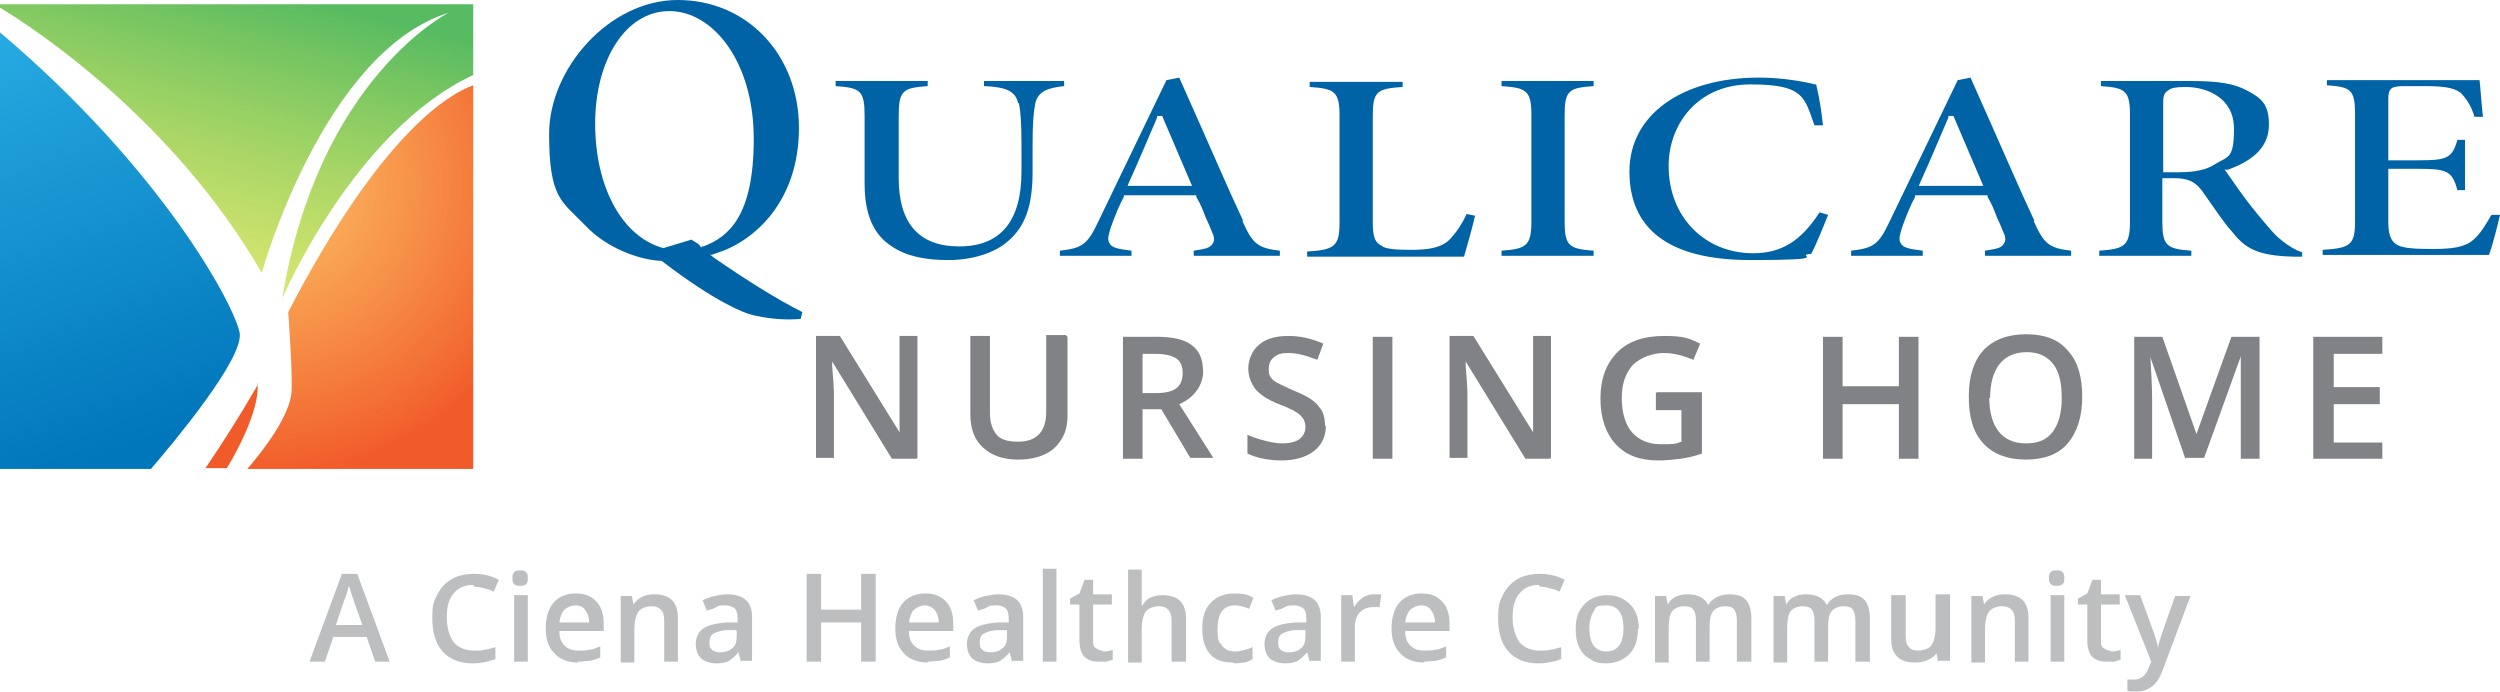 <?xml version="1.0" encoding="UTF-8"?>
<svg id="OUTLINED-CMYK" xmlns="http://www.w3.org/2000/svg" version="1.1" xmlns:xlink="http://www.w3.org/1999/xlink" viewBox="0 0 293.2 81.1">
  <!-- Generator: Adobe Illustrator 29.1.0, SVG Export Plug-In . SVG Version: 2.1.0 Build 142)  -->
  <defs>
    <style>
      .st0 {
        fill: url(#linear-gradient1);
      }

      .st1 {
        fill: url(#radial-gradient);
      }

      .st1, .st2 {
        opacity: 1;
      }

      .st3 {
        fill: #808285;
      }

      .st2 {
        fill: #f15a29;
      }

      .st4 {
        fill: url(#linear-gradient);
      }

      .st5 {
        fill: #bcbec0;
      }

      .st6 {
        fill: #0063a6;
      }
    </style>
    <linearGradient id="linear-gradient" x1="29.4" y1="-1.8" x2="19" y2="38" gradientUnits="userSpaceOnUse">
      <stop offset="0" stop-color="#57bb61" stop-opacity="1"/>
      <stop offset="1" stop-color="#dbe120" stop-opacity=".6"/>
    </linearGradient>
    <linearGradient id="linear-gradient1" x1="16.1" y1="52.4" x2="-9.3" y2="-16.1" gradientUnits="userSpaceOnUse">
      <stop offset="0" stop-color="#0076bb" stop-opacity="1"/>
      <stop offset=".7" stop-color="#27aae1" stop-opacity="1"/>
    </linearGradient>
    <radialGradient id="radial-gradient" cx="31.5" cy="21.7" fx="31.5" fy="21.7" r="34.4" gradientUnits="userSpaceOnUse">
      <stop offset="0" stop-color="#fbb040" stop-opacity=".8"/>
      <stop offset="1" stop-color="#f15a29"/>
    </radialGradient>
  </defs>
  <g>
    <path class="st2" d="M30.3,45s-2.4,4.3-6.2,9.9h2.5c.9-1.4,3.9-6.8,3.6-9.9Z"/>
    <path class="st4" d="M0,.9c4,2.4,20.3,13.1,30.7,31.1,0,0,7.2-25.9,21.9-30.5,0,0-15.3,7.7-19.5,33.5,0,0,8.4-19.7,22.4-26.2V.5H0"/>
    <path class="st0" d="M0,55h17.7c2.4-2.8,11-13,10.4-16-.7-3.4-9.2-19.2-28.1-35.2"/>
    <path class="st1" d="M55.5,10c-2.8,1-10.8,5.6-21.7,26.6,0,0,.5,6.6.4,9.2-.1,2.8-3.2,6.9-5.2,9.2h26.5V10Z"/>
    <g>
      <path class="st3" d="M107.5,53.8h-2.9l-7-11.4h0v.6c.1,1.2.2,2.3.2,3.3v7.4h-2.1v-14.3h2.8l7,11.3h0c0-.1,0-.7,0-1.6s0-1.7,0-2.2v-7.5h2.1v14.3Z"/>
      <path class="st3" d="M125.2,39.5v9.2c0,1.1-.2,2-.7,2.8-.5.8-1.1,1.4-2,1.8-.9.4-1.9.6-3.1.6-1.8,0-3.1-.5-4.1-1.4-1-.9-1.5-2.2-1.5-3.9v-9.2h2.3v9c0,1.2.3,2,.8,2.6s1.4.8,2.5.8c2.2,0,3.3-1.2,3.3-3.5v-9h2.3Z"/>
      <path class="st3" d="M134,48.1v5.7h-2.3v-14.3h4c1.8,0,3.2.3,4.1,1,.9.7,1.3,1.7,1.3,3.1s-.9,3-2.8,3.8l4,6.3h-2.7l-3.4-5.7h-2.3ZM134,46.1h1.6c1.1,0,1.9-.2,2.4-.6s.7-1,.7-1.8-.3-1.4-.8-1.7-1.3-.5-2.4-.5h-1.5v4.7Z"/>
      <path class="st3" d="M155.5,49.9c0,1.3-.5,2.3-1.4,3s-2.2,1.1-3.8,1.1-2.9-.3-4-.8v-2.2c.7.3,1.3.5,2.1.7s1.4.3,2,.3c.9,0,1.6-.2,2-.5s.7-.8.7-1.4-.2-1-.6-1.4c-.4-.4-1.2-.8-2.5-1.3-1.3-.5-2.2-1.1-2.8-1.8-.5-.7-.8-1.5-.8-2.4s.4-2.1,1.3-2.8c.8-.7,2-1,3.4-1s2.7.3,4.1.9l-.7,1.9c-1.3-.5-2.4-.8-3.4-.8s-1.3.2-1.7.5-.6.8-.6,1.3,0,.7.2,1,.4.5.8.7c.4.2,1,.5,1.9.9,1,.4,1.8.8,2.3,1.2s.8.8,1.1,1.3c.2.5.3,1,.3,1.7Z"/>
      <path class="st3" d="M161,53.8v-14.3h2.3v14.3h-2.3Z"/>
      <path class="st3" d="M181.8,53.8h-2.9l-7-11.4h0v.6c.1,1.2.2,2.3.2,3.3v7.4h-2.1v-14.3h2.8l7,11.3h0c0-.1,0-.7,0-1.6s0-1.7,0-2.2v-7.5h2.1v14.3Z"/>
      <path class="st3" d="M194.3,46h5.3v7.2c-.9.3-1.7.5-2.5.6s-1.6.2-2.6.2c-2.2,0-3.8-.6-5-1.9s-1.8-3.1-1.8-5.4.7-4.1,2-5.4c1.3-1.3,3.1-1.9,5.5-1.9s2.9.3,4.2.9l-.8,1.9c-1.2-.5-2.3-.8-3.5-.8s-2.7.5-3.6,1.4c-.9,1-1.3,2.3-1.3,3.9s.4,3.1,1.2,4c.8.9,1.9,1.4,3.4,1.4s1.6,0,2.4-.3v-3.7h-3v-2Z"/>
      <path class="st3" d="M225,53.8h-2.3v-6.4h-6.6v6.4h-2.3v-14.3h2.3v5.8h6.6v-5.8h2.3v14.3Z"/>
      <path class="st3" d="M244.2,46.6c0,2.3-.6,4.1-1.7,5.4s-2.8,1.9-4.9,1.9-3.8-.6-5-1.9c-1.2-1.3-1.7-3.1-1.7-5.5s.6-4.2,1.7-5.4,2.8-1.9,5-1.9,3.8.6,4.9,1.9c1.2,1.3,1.7,3.1,1.7,5.4ZM233.3,46.6c0,1.8.4,3.1,1.1,4,.7.9,1.8,1.4,3.2,1.4s2.4-.4,3.1-1.3c.7-.9,1.1-2.2,1.1-4s-.3-3.1-1-4c-.7-.9-1.7-1.4-3.1-1.4s-2.5.5-3.2,1.4-1.1,2.2-1.1,4Z"/>
      <path class="st3" d="M256.3,53.8l-4.1-11.9h0c.1,1.8.2,3.4.2,5v6.9h-2.1v-14.3h3.3l4,11.4h0l4.1-11.4h3.3v14.3h-2.2v-7.1c0-.7,0-1.6,0-2.8,0-1.1,0-1.8,0-2.1h0l-4.3,11.9h-2.1Z"/>
      <path class="st3" d="M279.4,53.8h-8.1v-14.3h8.1v2h-5.7v3.9h5.4v2h-5.4v4.5h5.7v2Z"/>
    </g>
    <g>
      <path class="st6" d="M83.4,29.9l.6-.2c4.5-1.4,9.7-6.1,9.7-14.7S87.6,0,79.5,0s-15.1,8.1-15.1,15.7,1.5,7.9,4.2,10.7c2.5,2.7,6.4,4.1,9,4.2h0s0,0,0,0c6.4,4.9,9.7,6.1,10.5,6.3,1.5.4,3.8.7,5.8.5l.2-.8c-3-1.5-6.8-3.9-10.4-6.4l-.5-.4ZM82.3,29h-.1c-.2-.4-.5-.5-.8-.7,0,0-.2-.1-.3-.2l-3.3,1h0c-4.8-1.3-8-7.1-8-14.6s3.6-13.2,8.7-13.2,9.9,5.9,9.9,15-3,11.5-5.9,12.6h-.2Z"/>
      <path class="st6" d="M119.5,12.1c.2,1,.3,2.3.3,5v3c0,5.9-2.5,8.8-7.3,8.8s-7.1-2.8-7.1-8v-7.3c0-3,.5-3.3,3.4-3.5v-.6h-10.8v.6c2.9.2,3.4.5,3.4,3.5v7.9c0,3.6,1,6,3.2,7.4,1.6,1.1,3.8,1.6,6.6,1.6s5.4-.8,7-2.2c2-1.7,2.9-4.1,2.9-8.1v-3.1c0-2.6.1-3.8.3-4.9.3-1.5,1.5-1.9,3.4-2.1v-.6h-9.4v.6c2.4.1,3.7.5,4,2Z"/>
      <path class="st6" d="M145.8,25.9c-1.7-3.6-3.4-7.6-5.1-11.4-.8-1.8-1.6-3.6-2.4-5.4l-1.5.3-8,16.6c-1.3,2.8-2,3.1-4.5,3.4v.6h8.4v-.6c-1.5-.2-2.3-.3-2.6-.9-.3-.5,0-1.2.2-1.9.5-1.4,1-2.6,1.5-3.5v-.2h8.5v.2c.5.8.8,1.6,1.1,2.4.3.6.5,1.1.7,1.6.3.6.4,1.1.1,1.5-.3.5-.9.6-2.2.8v.6h10.1v-.6c-2.6-.3-3.2-.8-4.4-3.5ZM132.2,21.9l.2-.5c.6-1.3,1.2-2.7,1.8-4.1.5-1.2,1-2.3,1.5-3.5v-.2h.6l3.5,8.2h-7.7Z"/>
      <path class="st6" d="M162.2,28.9c-1-.4-1.2-1.2-1.2-2.8v-12.5c0-2.9.5-3.2,3.5-3.4v-.6h-10.9v.6c2.9.2,3.5.5,3.5,3.4v12.5c0,2.8-.6,3.2-3.8,3.4v.6h18.4c.3-1,1-3.5,1.3-4.8l-1-.2c-.6,1.3-1.3,2.3-2.1,3.1-1,.9-2.5,1.1-4.4,1.1s-2.8-.1-3.4-.4Z"/>
      <path class="st6" d="M179.6,13.5v12.5c0,2.8-.6,3.2-3.5,3.4v.6h10.8v-.6c-2.9-.2-3.4-.6-3.4-3.4v-12.5c0-2.9.5-3.2,3.4-3.4v-.6h-10.8v.6c2.9.2,3.5.5,3.5,3.4Z"/>
      <path class="st6" d="M195.7,19.4c0-4.7,3.3-9.5,9.6-9.5s6.3,1.5,7.5,4.8h1c-.2-1.8-.4-3.1-.8-4.8h-.1c-1.2-.3-3.8-.8-6.6-.8-9.1,0-15.2,4.4-15.2,11s4.4,10.4,14.2,10.4,5.4-.5,6.8-.7h.3c.6-1.1,1.4-3.1,2-4.6l-1-.3c-2.2,3.4-4.5,4.8-7.8,4.8-5.7,0-9.9-4.3-9.9-10.2Z"/>
      <path class="st6" d="M238.6,25.9c-1.7-3.6-3.4-7.6-5.1-11.4-.8-1.8-1.6-3.6-2.4-5.4l-1.5.3-8,16.6c-1.3,2.8-2,3.1-4.5,3.4v.6h8.4v-.6c-1.5-.2-2.3-.3-2.6-.9-.3-.5,0-1.2.2-1.9.5-1.4,1-2.6,1.5-3.5v-.2h8.5v.2c.5.8.8,1.6,1.1,2.4.3.6.5,1.1.7,1.6.3.6.4,1.1.1,1.5-.3.5-.9.6-2.2.8v.6h10.1v-.6c-2.6-.3-3.2-.8-4.4-3.5ZM225,21.9l.2-.5c.6-1.3,1.2-2.7,1.8-4.1.5-1.2,1-2.3,1.5-3.5v-.2h.6l3.5,8.2h-7.7Z"/>
      <path class="st6" d="M264.6,24.9c-1.3-1.5-2.9-3.9-3.4-4.6l-.3-.4h.4c3.3-1.2,4.8-2.9,4.8-5.3s-.9-3.1-2.6-4c-1.5-.8-3.3-1.1-6.6-1.1h-10.5v.6c2.8.2,3.4.5,3.4,3.3v12.6c0,2.8-.6,3.2-3.6,3.4v.6h10.8v-.6c-2.9-.2-3.4-.6-3.4-3.4v-5.1h1.4c1.6,0,2.4.4,3.2,1.4l.7,1c1,1.4,1.9,2.8,2.9,3.9,1.5,1.9,2.9,2.8,7.2,2.9h0c.2,0,.5,0,.7,0,.1,0,.2,0,.3,0v-.5c-.6-.2-1.4-.6-2.4-1.4-.9-.7-1.6-1.6-3.1-3.4ZM259.7,19.3c-.9.6-2.3.9-4.1.9h-1.9v-8c0-.7,0-1.3.6-1.6.3-.3,1-.4,2-.4,2.6,0,5.7,1.3,5.7,4.9s-.7,3.2-2.3,4.2Z"/>
      <path class="st6" d="M285.3,29.2c-2.2,0-3.3-.1-4-.4-1.1-.5-1.2-1.7-1.2-2.9v-6.1h3.5c3.3,0,4,.2,4.6,2.5h.9v-5.9h-.9c-.6,2.2-1.3,2.4-4.6,2.4h-3.5v-7.2c0-1.3.4-1.5,1.9-1.5h2.5c2.5,0,3.7.3,4.3,1,.6.7,1.1,1.5,1.4,2.6h1c-.2-1.7-.3-3.6-.4-4.3h-17.9v.6c2.8.2,3.3.5,3.3,3.4v12.5c0,2.8-.5,3.2-3.8,3.4v.6h19.5c.4-1,1-3.4,1.3-4.7h-1c-.7,1.2-1.3,2.2-2.1,2.9-1,.9-2.5,1.1-4.8,1.1Z"/>
    </g>
  </g>
  <g>
    <path class="st5" d="M44,77.6l-1-2.9h-3.9l-1,2.9h-1.8l3.8-10.3h1.8l3.8,10.3h-1.8ZM42.5,73.3l-1-2.8c0-.2-.2-.5-.3-.9-.1-.4-.2-.7-.3-.9-.1.6-.3,1.2-.6,1.9l-.9,2.7h3Z"/>
    <path class="st5" d="M55.5,68.6c-1,0-1.7.3-2.3,1-.6.7-.8,1.6-.8,2.8s.3,2.2.8,2.9c.5.6,1.3,1,2.3,1s.9,0,1.3-.1c.4,0,.8-.2,1.3-.3v1.4c-.8.3-1.7.5-2.7.5-1.5,0-2.7-.5-3.5-1.4-.8-.9-1.2-2.2-1.2-3.9s.2-2,.6-2.8c.4-.8,1-1.4,1.7-1.8.7-.4,1.6-.6,2.6-.6s2,.2,2.9.7l-.6,1.4c-.3-.2-.7-.3-1.1-.4-.4-.1-.8-.2-1.2-.2Z"/>
    <path class="st5" d="M60.1,67.8c0-.3,0-.5.2-.7s.4-.2.7-.2.5,0,.7.2.2.4.2.7,0,.5-.2.7-.4.2-.7.2-.5,0-.7-.2-.2-.4-.2-.7ZM61.9,77.6h-1.6v-7.8h1.6v7.8Z"/>
    <path class="st5" d="M67.8,77.7c-1.2,0-2.2-.4-2.8-1.1-.7-.7-1-1.7-1-2.9s.3-2.3.9-3c.6-.7,1.5-1.1,2.6-1.1s1.8.3,2.4.9c.6.6.9,1.5.9,2.6v.9h-5.2c0,.8.2,1.3.6,1.7.4.4.9.6,1.6.6s.9,0,1.3-.1c.4,0,.8-.2,1.3-.4v1.3c-.4.2-.8.3-1.2.4-.4,0-.9.1-1.4.1ZM67.5,71c-.5,0-.9.2-1.3.5-.3.3-.5.8-.6,1.5h3.5c0-.6-.2-1.1-.5-1.5s-.7-.5-1.2-.5Z"/>
    <path class="st5" d="M79.6,77.6h-1.7v-4.8c0-.6-.1-1-.4-1.3s-.6-.4-1.1-.4-1.2.2-1.5.6c-.3.4-.5,1.1-.5,2.1v3.9h-1.6v-7.8h1.3l.2,1h0c.2-.4.6-.7,1-.9s.9-.3,1.4-.3c1.9,0,2.8.9,2.8,2.8v5.1Z"/>
    <path class="st5" d="M86.9,77.6l-.3-1.1h0c-.4.5-.8.8-1.1,1s-.9.3-1.5.3-1.4-.2-1.8-.6c-.4-.4-.6-1-.6-1.7s.3-1.4.9-1.8,1.5-.6,2.7-.7h1.3v-.5c0-.5-.1-.9-.3-1.1-.2-.2-.6-.4-1.1-.4s-.8,0-1.1.2-.7.3-1.1.4l-.5-1.2c.4-.2.9-.4,1.4-.5.5-.1,1-.2,1.4-.2,1,0,1.7.2,2.2.6.5.4.8,1.1.8,2v5.2h-1.2ZM84.5,76.5c.6,0,1.1-.2,1.4-.5.4-.3.5-.8.5-1.4v-.7h-1c-.8,0-1.3.2-1.7.4-.4.2-.5.6-.5,1.1s.1.6.3.8.5.3.9.3Z"/>
    <path class="st5" d="M102.7,77.6h-1.7v-4.6h-4.7v4.6h-1.7v-10.3h1.7v4.2h4.7v-4.2h1.7v10.3Z"/>
    <path class="st5" d="M108.8,77.7c-1.2,0-2.2-.4-2.8-1.1-.7-.7-1-1.7-1-2.9s.3-2.3.9-3c.6-.7,1.5-1.1,2.6-1.1s1.8.3,2.4.9c.6.6.9,1.5.9,2.6v.9h-5.2c0,.8.2,1.3.6,1.7.4.4.9.6,1.6.6s.9,0,1.3-.1c.4,0,.8-.2,1.3-.4v1.3c-.4.2-.8.3-1.2.4-.4,0-.9.1-1.4.1ZM108.5,71c-.5,0-.9.2-1.3.5-.3.3-.5.8-.6,1.5h3.5c0-.6-.2-1.1-.5-1.5-.3-.3-.7-.5-1.2-.5Z"/>
    <path class="st5" d="M118.7,77.6l-.3-1.1h0c-.4.5-.8.8-1.1,1s-.9.3-1.5.3-1.4-.2-1.8-.6c-.4-.4-.6-1-.6-1.7s.3-1.4.9-1.8,1.5-.6,2.7-.7h1.3v-.5c0-.5-.1-.9-.3-1.1-.2-.2-.6-.4-1.1-.4s-.8,0-1.1.2-.7.3-1.1.4l-.5-1.2c.4-.2.9-.4,1.4-.5.5-.1,1-.2,1.4-.2,1,0,1.7.2,2.2.6.5.4.8,1.1.8,2v5.2h-1.2ZM116.2,76.5c.6,0,1.1-.2,1.4-.5.4-.3.5-.8.5-1.4v-.7h-1c-.8,0-1.3.2-1.7.4-.4.2-.5.6-.5,1.1s.1.6.3.8.5.3.9.3Z"/>
    <path class="st5" d="M123.9,77.6h-1.6v-10.9h1.6v10.9Z"/>
    <path class="st5" d="M129.3,76.4c.4,0,.8,0,1.2-.2v1.2c-.2,0-.4.1-.7.2-.3,0-.6,0-.9,0-1.6,0-2.3-.8-2.3-2.5v-4.2h-1.1v-.7l1.1-.6.6-1.6h1v1.7h2.2v1.2h-2.2v4.2c0,.4,0,.7.3.9s.5.3.8.3Z"/>
    <path class="st5" d="M139.1,77.6h-1.7v-4.8c0-.6-.1-1-.4-1.3s-.6-.4-1.1-.4-1.2.2-1.5.6-.5,1.1-.5,2.1v3.9h-1.6v-10.9h1.6v2.8c0,.4,0,.9,0,1.4h.1c.2-.4.5-.7.9-.9.4-.2.9-.3,1.4-.3,1.9,0,2.8.9,2.8,2.8v5.1Z"/>
    <path class="st5" d="M144.6,77.7c-1.2,0-2.1-.3-2.7-1-.6-.7-.9-1.7-.9-3s.3-2.3,1-3c.6-.7,1.6-1.1,2.8-1.1s1.6.2,2.2.5l-.5,1.3c-.7-.3-1.3-.4-1.7-.4-1.3,0-2,.9-2,2.7s.2,1.5.5,2c.3.4.8.7,1.5.7s1.4-.2,2.1-.5v1.4c-.3.2-.6.3-.9.4-.3,0-.7.1-1.2.1Z"/>
    <path class="st5" d="M153.6,77.6l-.3-1.1h0c-.4.5-.8.8-1.1,1s-.9.3-1.5.3-1.4-.2-1.8-.6c-.4-.4-.6-1-.6-1.7s.3-1.4.9-1.8,1.5-.6,2.7-.7h1.3v-.5c0-.5-.1-.9-.3-1.1-.2-.2-.6-.4-1.1-.4s-.8,0-1.1.2-.7.3-1.1.4l-.5-1.2c.4-.2.9-.4,1.4-.5.5-.1,1-.2,1.4-.2,1,0,1.7.2,2.2.6.5.4.8,1.1.8,2v5.2h-1.2ZM151.2,76.5c.6,0,1.1-.2,1.4-.5.4-.3.5-.8.5-1.4v-.7h-1c-.8,0-1.3.2-1.7.4-.4.2-.5.6-.5,1.1s.1.6.3.8.5.3.9.3Z"/>
    <path class="st5" d="M161.2,69.7c.3,0,.6,0,.8,0l-.2,1.5c-.2,0-.5,0-.7,0-.7,0-1.2.2-1.6.6-.4.4-.6,1-.6,1.7v4.1h-1.6v-7.8h1.3l.2,1.4h0c.3-.5.6-.8,1-1.1s.9-.4,1.3-.4Z"/>
    <path class="st5" d="M167,77.7c-1.2,0-2.2-.4-2.8-1.1-.7-.7-1-1.7-1-2.9s.3-2.3.9-3c.6-.7,1.5-1.1,2.6-1.1s1.8.3,2.4.9c.6.6.9,1.5.9,2.6v.9h-5.2c0,.8.2,1.3.6,1.7.4.4.9.6,1.6.6s.9,0,1.3-.1c.4,0,.8-.2,1.3-.4v1.3c-.4.2-.8.3-1.2.4-.4,0-.9.1-1.4.1ZM166.7,71c-.5,0-.9.2-1.3.5-.3.3-.5.8-.6,1.5h3.5c0-.6-.2-1.1-.5-1.5s-.7-.5-1.2-.5Z"/>
    <path class="st5" d="M180.5,68.6c-1,0-1.7.3-2.3,1-.6.7-.8,1.6-.8,2.8s.3,2.2.8,2.9c.5.6,1.3,1,2.3,1s.9,0,1.3-.1c.4,0,.8-.2,1.3-.3v1.4c-.8.3-1.7.5-2.7.5-1.5,0-2.7-.5-3.5-1.4-.8-.9-1.2-2.2-1.2-3.9s.2-2,.6-2.8c.4-.8,1-1.4,1.7-1.8.7-.4,1.6-.6,2.6-.6s2,.2,2.9.7l-.6,1.4c-.3-.2-.7-.3-1.1-.4-.4-.1-.8-.2-1.2-.2Z"/>
    <path class="st5" d="M192.1,73.7c0,1.3-.3,2.3-1,3-.7.7-1.6,1.1-2.7,1.1s-1.4-.2-1.9-.5c-.6-.3-1-.8-1.3-1.4-.3-.6-.4-1.3-.4-2.1,0-1.3.3-2.2,1-2.9.6-.7,1.6-1.1,2.7-1.1s2,.4,2.7,1.1c.7.7,1,1.7,1,2.9ZM186.4,73.7c0,1.8.7,2.7,2,2.7s2-.9,2-2.7-.7-2.7-2-2.7-1.2.2-1.5.7-.5,1.1-.5,2Z"/>
    <path class="st5" d="M200.6,77.6h-1.7v-4.8c0-.6-.1-1-.3-1.3-.2-.3-.6-.4-1.1-.4s-1.1.2-1.4.6c-.3.4-.4,1.1-.4,2.1v3.9h-1.6v-7.8h1.3l.2,1h0c.2-.4.5-.7.9-.9.4-.2.9-.3,1.4-.3,1.2,0,2,.4,2.4,1.2h.1c.2-.4.6-.7,1-.9.4-.2.9-.3,1.4-.3.9,0,1.6.2,2,.7s.6,1.2.6,2.1v5.1h-1.7v-4.8c0-.6-.1-1-.3-1.3-.2-.3-.6-.4-1.1-.4s-1.1.2-1.4.6c-.3.4-.4,1-.4,1.8v4.1Z"/>
    <path class="st5" d="M214.5,77.6h-1.7v-4.8c0-.6-.1-1-.3-1.3-.2-.3-.6-.4-1.1-.4s-1.1.2-1.4.6c-.3.4-.4,1.1-.4,2.1v3.9h-1.6v-7.8h1.3l.2,1h0c.2-.4.5-.7.9-.9.4-.2.9-.3,1.4-.3,1.2,0,2,.4,2.4,1.2h.1c.2-.4.6-.7,1-.9.4-.2.9-.3,1.4-.3.9,0,1.6.2,2,.7s.6,1.2.6,2.1v5.1h-1.7v-4.8c0-.6-.1-1-.3-1.3-.2-.3-.6-.4-1.1-.4s-1.1.2-1.4.6c-.3.4-.4,1-.4,1.8v4.1Z"/>
    <path class="st5" d="M227.3,77.6l-.2-1h0c-.2.4-.6.6-1,.8-.4.2-.9.3-1.5.3-.9,0-1.6-.2-2.1-.7-.5-.5-.7-1.2-.7-2.1v-5.1h1.7v4.8c0,.6.1,1,.4,1.3.2.3.6.4,1.1.4s1.2-.2,1.5-.6c.3-.4.5-1.1.5-2.1v-3.9h1.7v7.8h-1.3Z"/>
    <path class="st5" d="M238,77.6h-1.7v-4.8c0-.6-.1-1-.4-1.3s-.6-.4-1.1-.4-1.2.2-1.5.6c-.3.4-.5,1.1-.5,2.1v3.9h-1.6v-7.8h1.3l.2,1h0c.2-.4.6-.7,1-.9s.9-.3,1.4-.3c1.9,0,2.8.9,2.8,2.8v5.1Z"/>
    <path class="st5" d="M240.3,67.8c0-.3,0-.5.2-.7s.4-.2.7-.2.5,0,.7.2.2.4.2.7,0,.5-.2.7-.4.2-.7.2-.5,0-.7-.2-.2-.4-.2-.7ZM242.1,77.6h-1.6v-7.8h1.6v7.8Z"/>
    <path class="st5" d="M247.5,76.4c.4,0,.8,0,1.2-.2v1.2c-.2,0-.4.1-.7.2-.3,0-.6,0-.9,0-1.6,0-2.3-.8-2.3-2.5v-4.2h-1.1v-.7l1.1-.6.6-1.6h1v1.7h2.2v1.2h-2.2v4.2c0,.4,0,.7.3.9s.5.3.8.3Z"/>
    <path class="st5" d="M249.2,69.8h1.8l1.6,4.4c.2.6.4,1.2.5,1.8h0c0-.3.1-.6.2-.9.1-.4.7-2.1,1.8-5.2h1.8l-3.3,8.8c-.6,1.6-1.6,2.4-3,2.4s-.7,0-1.1-.1v-1.3c.2,0,.5,0,.8,0,.8,0,1.4-.5,1.7-1.4l.3-.7-3.1-7.8Z"/>
  </g>
</svg>